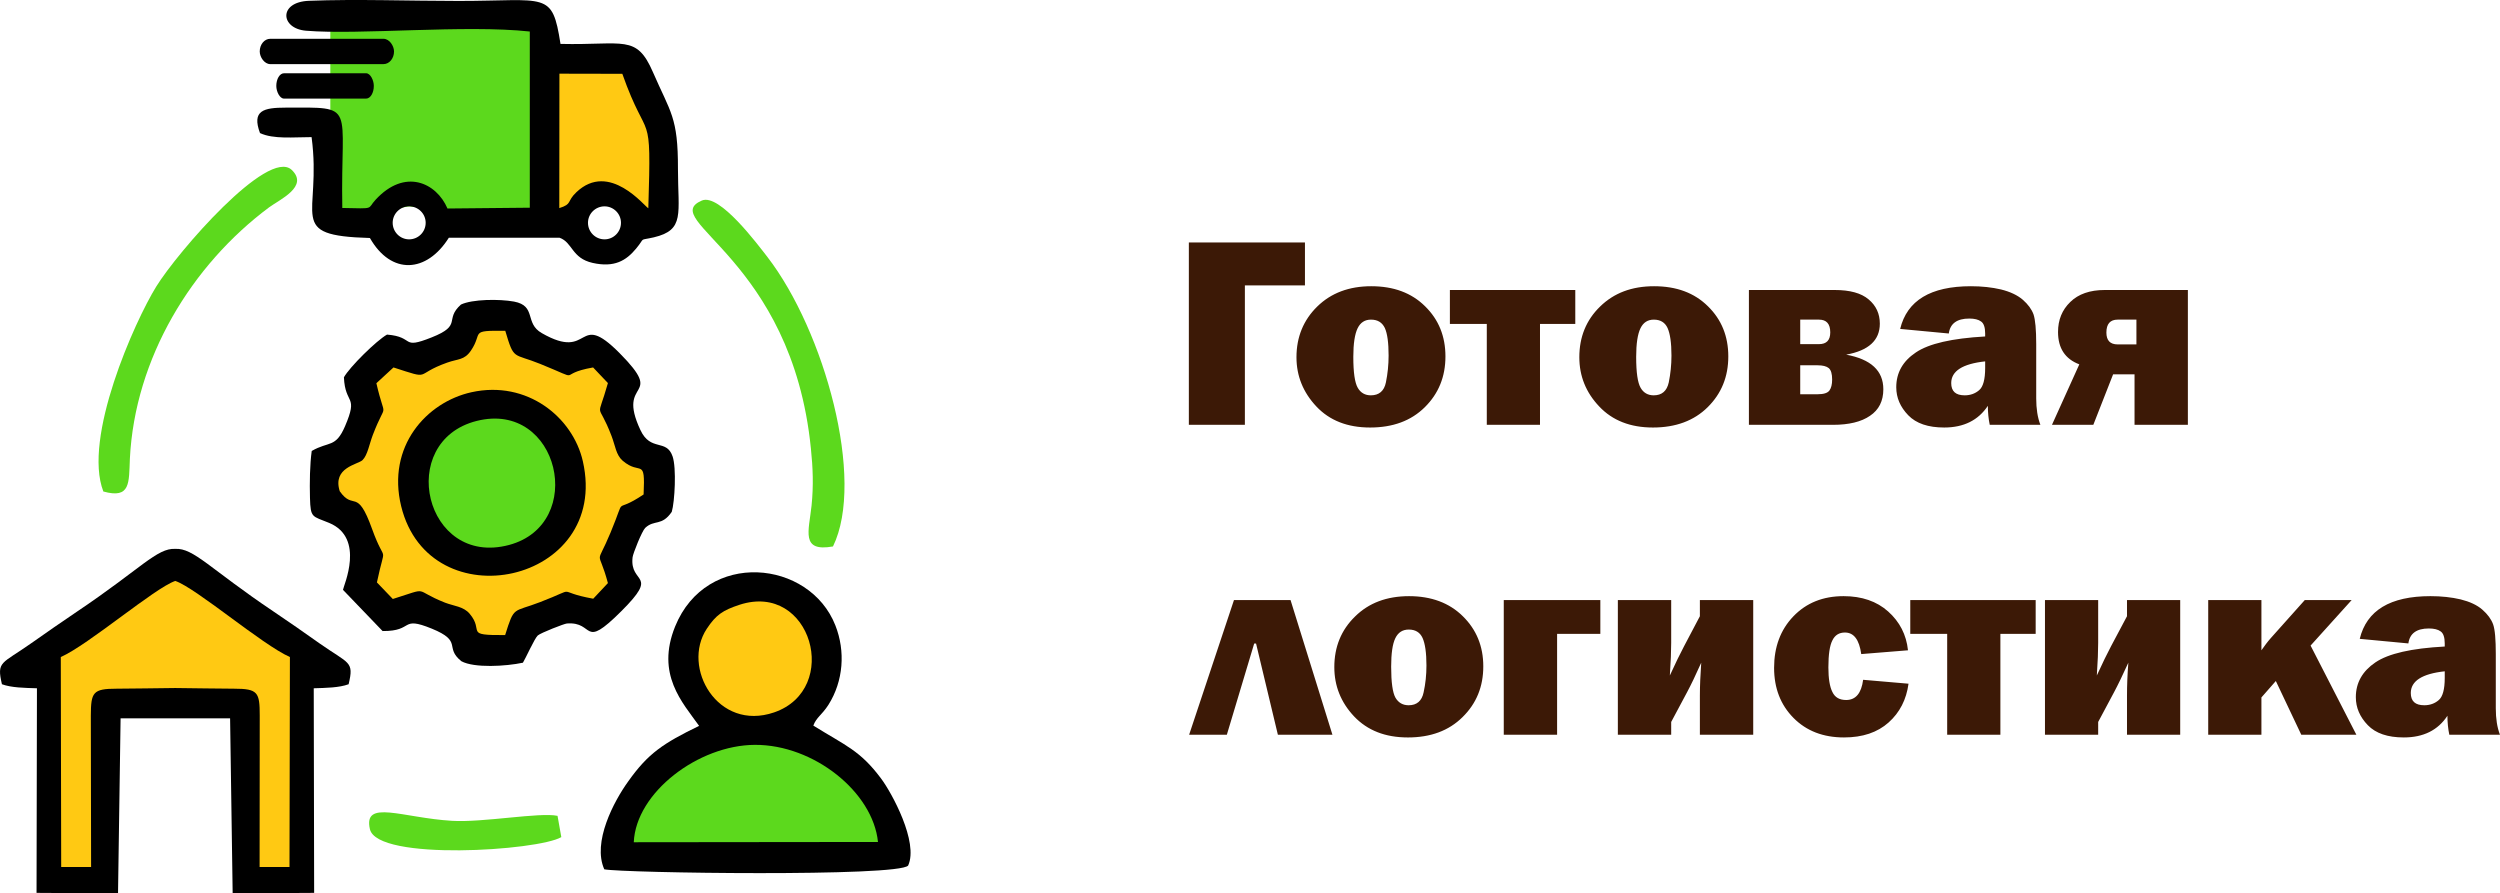 <?xml version="1.0" encoding="UTF-8"?> <svg xmlns="http://www.w3.org/2000/svg" xmlns:xlink="http://www.w3.org/1999/xlink" xml:space="preserve" width="45.167mm" height="16.134mm" version="1.1" style="shape-rendering:geometricPrecision; text-rendering:geometricPrecision; image-rendering:optimizeQuality; fill-rule:evenodd; clip-rule:evenodd" viewBox="0 0 18560 6630"> <defs> <style type="text/css"> .fil3 {fill:black} .fil2 {fill:#5CD91D} .fil1 {fill:#FFC913} .fil0 {fill:#3C1906;fill-rule:nonzero} </style> </defs> <g id="Слой_x0020_1">  <path class="fil0" d="M8826 3154l0 -1354 862 0 0 319 -446 0 0 1035 -416 0zm1345 20c-167,0 -300,-52 -398,-156 -98,-104 -148,-226 -148,-366 0,-150 52,-276 154,-376 103,-101 237,-151 401,-151 166,0 299,49 400,149 101,99 151,223 151,372 0,151 -51,276 -153,377 -102,101 -237,151 -407,151zm6 -239c61,0 99,-32 112,-96 13,-64 20,-130 20,-199 0,-95 -9,-163 -28,-205 -20,-41 -53,-62 -103,-62 -45,0 -78,21 -99,64 -21,43 -32,114 -32,212 0,116 11,192 33,230 21,37 54,56 97,56zm861 219l0 -749 -274 0 0 -252 931 0 0 252 -262 0 0 749 -395 0zm1233 20c-167,0 -300,-52 -398,-156 -99,-104 -148,-226 -148,-366 0,-150 51,-276 154,-376 103,-101 236,-151 401,-151 166,0 299,49 400,149 101,99 151,223 151,372 0,151 -51,276 -153,377 -102,101 -238,151 -407,151zm6 -239c61,0 98,-32 112,-96 13,-64 20,-130 20,-199 0,-95 -10,-163 -29,-205 -19,-41 -53,-62 -102,-62 -45,0 -78,21 -99,64 -21,43 -32,114 -32,212 0,116 11,192 33,230 21,37 54,56 97,56zm707 219l0 -1001 636 0c114,0 198,23 253,70 55,46 83,106 83,180 0,124 -84,200 -250,230 184,34 276,119 276,257 0,87 -33,153 -99,197 -65,45 -157,67 -275,67l-624 0zm381 -599l139 0c56,0 84,-29 84,-87 0,-64 -28,-95 -84,-95l-139 0 0 182zm0 372l129 0c45,0 74,-9 88,-28 13,-18 20,-45 20,-81 0,-42 -8,-70 -25,-85 -17,-14 -45,-21 -83,-21l-129 0 0 215zm1783 227l-376 0c-9,-43 -14,-90 -14,-141 -71,107 -179,161 -324,161 -119,0 -208,-30 -267,-91 -59,-61 -89,-130 -89,-208 0,-107 48,-193 145,-258 97,-66 268,-105 515,-119l0 -23c0,-44 -10,-74 -30,-88 -20,-15 -50,-22 -88,-22 -91,0 -142,37 -152,111l-361 -34c51,-211 226,-317 525,-317 81,0 156,8 224,24 68,17 121,42 161,76 40,35 66,71 80,109 13,39 20,112 20,221l0 403c0,76 10,142 31,196zm-410 -471c-168,18 -252,72 -252,161 0,61 33,91 100,91 42,0 78,-13 107,-38 30,-25 45,-80 45,-165l0 -49zm1109 471l0 -375 -159 0 -147 375 -307 0 203 -449c-106,-40 -158,-121 -158,-240 0,-90 30,-164 91,-223 60,-59 146,-89 256,-89l617 0 0 1001 -396 0zm14 -597l0 -184 -139 0c-56,0 -84,32 -84,96 0,59 28,88 84,88l139 0zm-7033 2898l333 -1000 420 0 311 1000 -405 0 -162 -677 -14 0 -203 677 -280 0zm1624 20c-168,0 -300,-52 -399,-156 -98,-104 -147,-226 -147,-366 0,-150 51,-276 154,-376 102,-101 236,-151 401,-151 165,0 299,50 399,149 101,99 152,223 152,372 0,151 -51,276 -154,377 -102,101 -237,151 -406,151zm6 -239c60,0 98,-32 111,-96 14,-63 21,-130 21,-199 0,-95 -10,-163 -29,-205 -19,-41 -53,-62 -102,-62 -46,0 -79,21 -100,64 -21,43 -31,114 -31,212 0,116 11,193 32,230 22,37 54,56 98,56zm706 219l0 -1000 717 0 0 251 -321 0 0 749 -396 0zm1243 -95l0 95 -396 0 0 -1000 396 0 0 318c0,59 -3,140 -10,242 42,-91 77,-164 106,-218l117 -222 0 -120 396 0 0 1000 -396 0 0 -292c0,-73 4,-154 10,-243 -41,92 -76,165 -105,219l-118 221zm1425 -313l337 29c-16,118 -65,214 -148,288 -83,74 -193,111 -331,111 -154,0 -279,-48 -375,-145 -96,-97 -144,-221 -144,-372 0,-154 47,-282 143,-382 96,-100 220,-150 373,-150 135,0 246,38 331,114 85,76 135,172 147,288l-347 28c-15,-107 -55,-160 -121,-160 -43,0 -74,19 -93,58 -20,38 -30,105 -30,201 0,82 10,144 30,183 19,40 53,59 102,59 71,0 113,-50 126,-150zm624 408l0 -749 -274 0 0 -251 931 0 0 251 -262 0 0 749 -395 0zm1121 -95l0 95 -395 0 0 -1000 395 0 0 318c0,59 -3,140 -10,242 42,-91 77,-164 106,-218l118 -222 0 -120 395 0 0 1000 -395 0 0 -292c0,-73 3,-154 10,-243 -42,92 -77,165 -106,219l-118 221zm1577 -567l340 662 -409 0 -189 -399 -107 122 0 277 -395 0 0 -1000 395 0 0 373c23,-33 46,-64 70,-91l252 -282 348 0 -305 338zm1406 662l-376 0c-9,-43 -14,-90 -14,-141 -71,108 -179,161 -324,161 -119,0 -208,-30 -267,-91 -59,-61 -89,-130 -89,-208 0,-107 49,-193 145,-258 97,-66 269,-105 515,-118l0 -23c0,-45 -10,-75 -30,-89 -20,-15 -50,-22 -88,-22 -91,0 -142,37 -152,111l-361 -34c51,-211 226,-317 525,-317 81,0 156,8 224,24 68,17 122,42 161,76 40,35 66,71 80,109 14,39 20,113 20,221l0 403c0,76 10,142 31,196zm-410 -471c-168,18 -252,72 -252,161 0,61 33,91 100,91 42,0 78,-13 107,-38 30,-25 45,-80 45,-165l0 -49z"></path> <g id="_1385739398336"> <polygon class="fil1" points="4115,473 4700,473 4859,777 4859,1546 4630,1546 4461,1501 4319,1546 4115,1546 "></polygon> <polygon class="fil2" points="3966,142 2452,142 2452,1629 3037,1532 3966,1629 "></polygon> <path class="fil3" d="M1301 4075c-135,-8 -258,149 -727,464 -116,78 -222,152 -343,237 -221,156 -257,131 -217,304 71,26 166,27 260,30l-3 1519 166 1 439 0 19 -1297 406 0 407 0 19 1297 439 0 166 -1 -3 -1519c94,-3 188,-4 259,-30 41,-173 5,-148 -217,-304 -120,-85 -226,-159 -342,-237 -469,-315 -592,-472 -728,-464z"></path> <path class="fil1" d="M451 4878c206,-91 697,-513 850,-565 154,52 645,474 851,565l-3 1559 -222 0c0,-375 1,-750 1,-1124 0,-173 -13,-200 -191,-200 -136,0 -285,-4 -436,-5 -150,1 -300,5 -435,5 -178,0 -191,27 -192,200 1,374 1,749 2,1124l-222 0 -3 -1559z"></path> <path class="fil3" d="M4488 1532c67,0 122,55 122,122 0,68 -55,123 -122,123 -68,0 -123,-55 -123,-123 0,-67 55,-122 123,-122zm-1451 0c68,0 123,55 123,122 0,68 -55,123 -123,123 -67,0 -122,-55 -122,-123 0,-67 55,-122 122,-122zm1116 -985l467 1c192,543 217,220 193,998 -25,-10 -289,-352 -534,-119 -74,70 -28,87 -127,118l1 -998zm-220 -313l0 1308 -611 6c-83,-193 -317,-301 -534,-65 -66,71 2,66 -247,61 -14,-778 113,-746 -419,-745 -167,0 -254,22 -192,189 101,47 250,30 383,30 79,593 -200,731 433,749 159,278 422,259 586,-2l822 0c98,35 89,152 246,187 161,36 248,-17 322,-106 74,-89 14,-57 132,-84 232,-55 179,-175 179,-508 1,-386 -55,-417 -186,-719 -123,-283 -215,-198 -686,-209 -62,-396 -99,-319 -757,-319 -361,0 -755,-15 -1111,-1 -227,9 -212,206 -22,222 394,33 1184,-46 1662,6z"></path> <path class="fil3" d="M4987 3800c22,-73 36,-326 6,-412 -46,-133 -163,-32 -239,-196 -182,-388 194,-219 -155,-571 -324,-326 -203,67 -577,-148 -130,-74 -37,-202 -206,-234 -110,-20 -310,-18 -394,22 -127,114 15,152 -218,244 -233,93 -120,-4 -331,-21 -78,44 -277,240 -320,317 9,209 110,126 8,364 -70,162 -119,109 -247,183 -14,99 -16,237 -13,348 4,152 16,134 142,186 271,112 106,469 103,497l294 306c237,2 127,-115 365,-18 235,96 90,137 220,242 95,52 331,38 457,11 20,-32 85,-178 110,-202 23,-20 198,-88 216,-89 211,-17 110,202 403,-90 290,-288 62,-197 85,-401 3,-29 70,-196 94,-219 69,-64 122,-10 197,-119z"></path> <path class="fil1" d="M2921 2728c294,95 143,55 399,-36 81,-29 127,-17 176,-89 93,-137 -17,-150 255,-147 66,223 56,163 260,246 338,137 103,77 392,26l110 116c-84,298 -80,114 27,393 28,73 33,140 82,183 135,116 169,-33 156,251 -237,159 -120,-19 -245,282 -113,272 -94,100 -20,376l-109 116c-302,-55 -92,-91 -394,25 -204,79 -191,25 -260,245 -312,2 -150,-25 -264,-159 -46,-54 -116,-56 -183,-82 -247,-98 -102,-116 -387,-27l-118 -123c66,-314 67,-111 -36,-397 -113,-314 -135,-131 -240,-280 -56,-177 135,-198 169,-231 38,-37 51,-121 77,-188 105,-273 94,-86 26,-383l127 -117z"></path> <path class="fil3" d="M6038 5387c23,-62 64,-79 112,-154 112,-177 127,-398 52,-589 -191,-489 -957,-566 -1190,7 -144,356 54,564 178,738 -269,131 -379,205 -526,412 -107,148 -268,452 -178,653 133,28 2189,57 2256,-28 79,-173 -122,-541 -201,-646 -156,-209 -262,-243 -503,-393z"></path> <path class="fil1" d="M5490 4490c534,-174 757,627 257,799 -419,144 -690,-334 -500,-621 69,-104 119,-137 243,-178z"></path> <path class="fil2" d="M6518 6251l-1813 2c16,-370 480,-721 899,-723 438,-2 877,351 914,721z"></path> <path class="fil3" d="M3500 2912c-334,74 -630,402 -522,846 210,859 1555,577 1349,-333 -74,-327 -414,-604 -827,-513z"></path> <path class="fil2" d="M3539 3125c613,-154 820,766 240,921 -627,167 -843,-769 -240,-921z"></path> <path class="fil2" d="M767 3649c204,57 189,-66 197,-244 37,-744 457,-1436 1034,-1866 79,-58 297,-155 167,-278 -176,-164 -846,609 -1005,866 -162,262 -547,1125 -393,1522z"></path> <path class="fil2" d="M6184 4057c242,-496 -64,-1600 -486,-2148 -71,-91 -357,-477 -488,-420 -334,145 669,427 810,1841 15,142 20,276 5,423 -20,190 -83,347 159,304z"></path> <path class="fil2" d="M4139 6057c-132,-28 -555,51 -783,37 -370,-22 -661,-162 -610,62 55,239 1249,160 1421,59l-28 -158z"></path> <rect class="fil3" x="1928" y="288" width="997" height="188" rx="78" ry="94"></rect> <rect class="fil3" x="2051" y="544" width="724" height="188" rx="57" ry="94"></rect> </g> </g> </svg> 